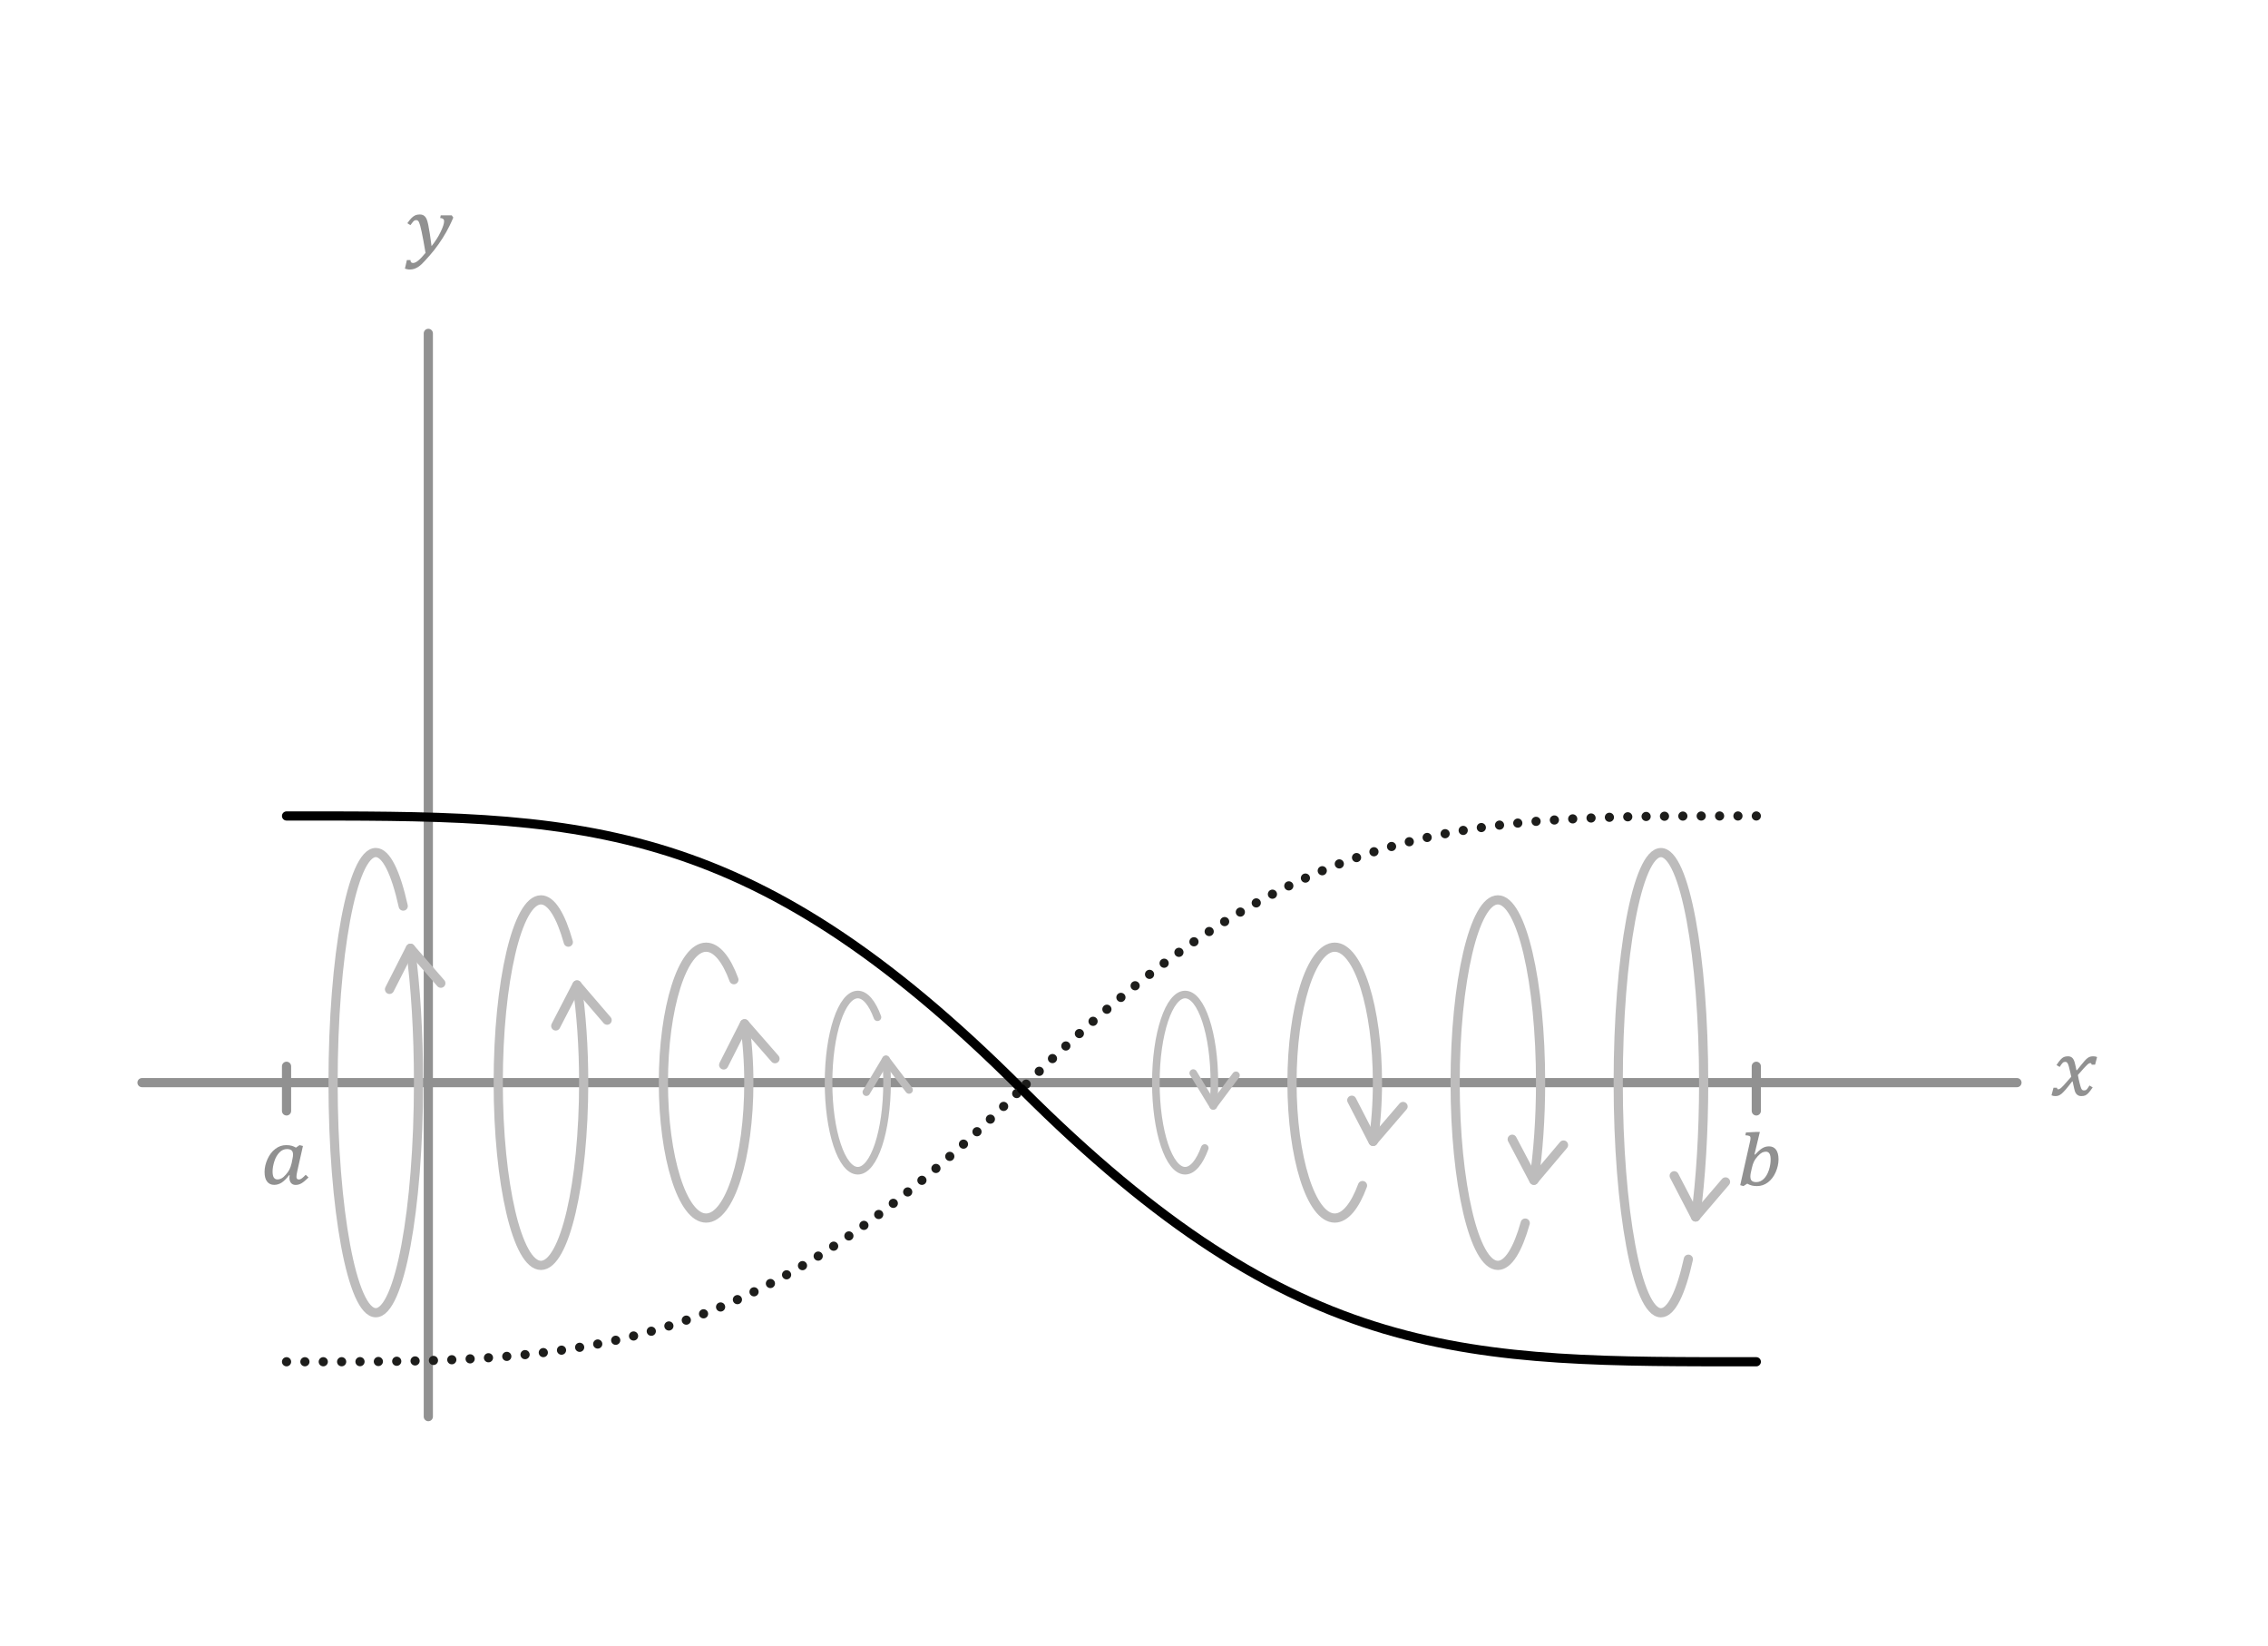 <?xml version="1.0" encoding="UTF-8"?><svg id="Camada_1" xmlns="http://www.w3.org/2000/svg" viewBox="0 0 370.5 268.84"><defs><style>.cls-1,.cls-2{stroke:#bdbcbc;}.cls-1,.cls-2,.cls-3,.cls-4,.cls-5{fill:none;stroke-linecap:round;stroke-linejoin:round;}.cls-1,.cls-3,.cls-4,.cls-5{stroke-width:1.5px;}.cls-6{fill:#919191;}.cls-7{fill:#bdbcbc;}.cls-2{stroke-width:1.24px;}.cls-3{stroke:#1d1d1b;stroke-dasharray:0 3;}.cls-4{stroke:#919191;}.cls-5{stroke:#000;}</style></defs><path class="cls-6" d="M47.24,191.92c-.42,.56-.83,.96-1.21,1.22-.38,.25-.8,.38-1.24,.38-.5,0-.88-.18-1.16-.54s-.41-.88-.41-1.57,.16-1.38,.47-2.08c.32-.71,.74-1.27,1.28-1.68,.54-.42,1.13-.62,1.79-.62,.37,0,.68,.04,.94,.12,.26,.08,.47,.18,.64,.29l.59-.41,.56,.14-.91,4.04c-.06,.26-.1,.47-.12,.61-.02,.14-.03,.27-.03,.39,0,.29,.13,.43,.4,.43,.17,0,.33-.07,.5-.2s.37-.32,.61-.57l.46,.44c-.43,.42-.8,.74-1.11,.93s-.65,.29-.99,.29c-.32,0-.57-.1-.75-.31-.18-.21-.27-.49-.27-.84,0-.15,.01-.29,.04-.41l-.09-.03Zm.53-2.6c.07-.29,.1-.53,.1-.74,0-.32-.08-.56-.25-.7-.17-.14-.41-.21-.74-.21-.46,0-.87,.18-1.23,.55-.36,.37-.64,.85-.83,1.45-.19,.6-.29,1.15-.29,1.67,0,.45,.07,.78,.2,.98s.33,.31,.59,.31c.24,0,.46-.06,.68-.18,.22-.12,.45-.32,.7-.61s.45-.56,.58-.82,.26-.62,.37-1.08l.12-.62Z"/><path class="cls-6" d="M286.61,188.55l.09,.03c.43-.47,.81-.81,1.16-1.03,.35-.22,.72-.32,1.13-.32,.49,0,.87,.18,1.14,.54s.41,.89,.41,1.58-.16,1.41-.47,2.11c-.31,.7-.74,1.26-1.27,1.66-.53,.4-1.13,.6-1.79,.6-.29,0-.57-.03-.82-.09s-.51-.16-.76-.31c-.1,.06-.21,.12-.31,.2l-.31,.2-.53-.15,1.56-6.93c.05-.2,.08-.35,.1-.47,.02-.11,.02-.22,.02-.31,0-.15-.06-.26-.17-.32-.11-.06-.33-.1-.67-.12l.1-.46,1.75-.09h.52l-.88,3.67Zm-.58,2.88c-.06,.28-.09,.52-.09,.73,0,.33,.08,.57,.24,.7,.16,.14,.4,.21,.72,.21,.46,0,.87-.18,1.23-.53,.36-.35,.63-.83,.83-1.42,.19-.59,.29-1.17,.29-1.72,0-.44-.06-.77-.19-.98-.13-.21-.32-.32-.59-.32-.21,0-.42,.05-.62,.15-.2,.1-.43,.29-.7,.58-.26,.29-.47,.57-.61,.85-.14,.28-.27,.67-.38,1.17l-.12,.58Z"/><line class="cls-4" x1="69.97" y1="54.45" x2="69.97" y2="231.37"/><path class="cls-6" d="M69.52,41.34l-.35-2.01c-.21-1.14-.39-1.97-.53-2.49-.12-.41-.23-.67-.35-.78-.07-.07-.16-.11-.28-.11-.11,0-.2,.02-.28,.05-.08,.04-.16,.11-.26,.22-.09,.11-.23,.29-.42,.55l-.51-.31c.26-.38,.5-.67,.7-.87,.21-.2,.41-.34,.61-.43,.2-.08,.44-.13,.71-.13,.21,0,.38,.03,.52,.09s.25,.15,.36,.26,.2,.27,.28,.47c.08,.19,.16,.48,.24,.86,.08,.38,.17,.89,.27,1.54,.1,.65,.19,1.3,.27,1.95,.62-.78,1.12-1.56,1.49-2.34,.37-.77,.56-1.35,.56-1.73,0-.33-.21-.5-.64-.52l.09-.44h1.8l.25,.37c-.23,.54-.44,1-.63,1.38-.32,.65-.7,1.32-1.13,2-.43,.68-.88,1.31-1.34,1.9s-.98,1.17-1.54,1.78c-.4,.44-.73,.75-1,.93-.27,.18-.52,.31-.74,.38-.23,.07-.47,.11-.74,.11-.11,0-.24-.01-.38-.04-.15-.03-.28-.06-.4-.1l.32-1.41h.59v.04c0,.29,.14,.44,.42,.44,.25,0,.53-.13,.85-.4,.32-.26,.71-.67,1.16-1.22Z"/><path class="cls-6" d="M338.36,175.86l-.19-.84c-.07-.31-.13-.58-.2-.82-.07-.24-.13-.41-.19-.51-.06-.1-.12-.17-.19-.21-.07-.04-.15-.05-.24-.05-.15,0-.28,.05-.4,.17-.12,.11-.28,.33-.48,.66l-.52-.31c.26-.4,.48-.69,.66-.89s.36-.34,.54-.42c.18-.08,.4-.12,.68-.12s.5,.08,.68,.24c.18,.16,.32,.43,.42,.81,.1,.38,.19,.79,.27,1.22h.09l.62-.77c.25-.32,.47-.58,.65-.78,.18-.2,.34-.35,.48-.45,.14-.1,.28-.17,.42-.21,.14-.04,.3-.06,.5-.06,.23,0,.44,.04,.62,.12l-.33,1.25h-.57c-.01-.18-.08-.26-.2-.26-.07,0-.14,.02-.21,.05-.08,.03-.18,.11-.31,.23-.13,.12-.31,.3-.54,.55-.23,.25-.55,.62-.98,1.12,.08,.45,.17,.89,.28,1.31,.11,.42,.19,.7,.25,.84,.06,.14,.12,.24,.2,.29,.07,.05,.17,.08,.29,.07,.1,0,.19-.02,.27-.05,.08-.04,.17-.11,.26-.23,.09-.11,.21-.29,.35-.52l.52,.31c-.27,.4-.5,.7-.68,.9s-.36,.33-.53,.41c-.17,.07-.39,.11-.65,.11-.18,0-.33-.03-.46-.09-.13-.06-.25-.15-.35-.27-.1-.12-.18-.26-.23-.42-.05-.16-.13-.44-.21-.84-.09-.4-.14-.66-.17-.78h-.07c-.46,.6-.81,1.05-1.07,1.34s-.47,.51-.63,.65c-.17,.14-.33,.24-.49,.31-.16,.07-.35,.1-.56,.1-.23,0-.44-.04-.63-.13l.33-1.24h.57c.01,.18,.08,.26,.19,.26,.1,0,.21-.04,.32-.11,.11-.07,.31-.25,.59-.55s.69-.76,1.23-1.39Z"/><line class="cls-4" x1="329.49" y1="176.82" x2="23.2" y2="176.82"/><line class="cls-4" x1="46.81" y1="174.15" x2="46.81" y2="181.44"/><line class="cls-4" x1="286.91" y1="174.15" x2="286.91" y2="181.44"/><path class="cls-5" d="M46.81,133.27c47.22,0,74.83-.65,120.05,44.57"/><path class="cls-3" d="M286.91,133.27c-47.22,0-74.83-.65-120.05,44.57"/><path class="cls-3" d="M46.81,222.41c47.22,0,74.83,.65,120.05-44.57"/><path class="cls-5" d="M286.91,222.41c-47.22,0-74.83,.65-120.05-44.57"/><g><path class="cls-1" d="M67.06,154.88c.83,6.17,1.31,13.75,1.31,21.94,0,20.75-3.13,37.58-6.98,37.58s-6.98-16.82-6.98-37.58,3.13-37.58,6.98-37.58c1.7,0,3.27,3.29,4.48,8.75"/><path class="cls-7" d="M62.89,161.68c.03,.24,.17,.46,.4,.58,.37,.19,.82,.04,1.01-.33l2.91-5.72,4.24,4.87c.27,.31,.75,.34,1.06,.07,.31-.27,.34-.75,.07-1.06l-4.97-5.71c-.16-.19-.41-.28-.66-.25s-.46,.18-.58,.4l-3.41,6.71c-.07,.14-.09,.29-.08,.43Z"/></g><g><path class="cls-1" d="M94.27,160.87c.68,4.61,1.08,10.08,1.08,15.95,0,16.49-3.13,29.85-6.98,29.85s-6.98-13.36-6.98-29.85,3.13-29.85,6.98-29.85c1.7,0,3.26,2.6,4.47,6.91"/><path class="cls-7" d="M90.04,167.65c.03,.24,.17,.46,.4,.58,.37,.19,.82,.05,1.01-.32l2.95-5.7,4.21,4.9c.27,.31,.74,.35,1.06,.08,.31-.27,.35-.75,.08-1.06l-4.93-5.74c-.16-.19-.41-.29-.66-.26-.25,.03-.46,.18-.58,.4l-3.46,6.68c-.07,.14-.1,.29-.08,.43Z"/></g><g><path class="cls-1" d="M121.64,167.21c.44,2.91,.69,6.16,.69,9.61,0,12.22-3.13,22.12-6.98,22.12s-6.98-9.9-6.98-22.12,3.13-22.12,6.98-22.12c1.73,0,3.32,2,4.54,5.31"/><path class="cls-7" d="M117.47,174.02c.03,.24,.17,.46,.41,.58,.37,.19,.82,.04,1.01-.33l2.9-5.72,4.25,4.86c.27,.31,.75,.34,1.06,.07,.31-.28,.34-.75,.07-1.06l-4.98-5.7c-.16-.19-.41-.28-.66-.25-.25,.03-.46,.18-.58,.4l-3.4,6.71c-.07,.14-.09,.29-.08,.43Z"/></g><g><path class="cls-2" d="M144.74,173.02c.11,1.21,.17,2.48,.17,3.8,0,7.95-2.14,14.39-4.78,14.39s-4.78-6.44-4.78-14.39,2.14-14.39,4.78-14.39c1.23,0,2.36,1.4,3.21,3.71"/><path class="cls-7" d="M140.91,178.41c.01,.2,.12,.39,.3,.5,.29,.18,.68,.08,.85-.22l2.72-4.56,3.23,4.26c.21,.27,.6,.33,.87,.12,.27-.21,.32-.6,.12-.87l-3.79-4.99c-.13-.16-.32-.26-.53-.24-.21,.01-.39,.12-.5,.3l-3.19,5.35c-.07,.11-.09,.23-.09,.35Z"/></g><g><path class="cls-1" d="M277,198.77c.83-6.17,1.31-13.75,1.31-21.94,0-20.75-3.13-37.58-6.98-37.58s-6.98,16.82-6.98,37.58,3.13,37.58,6.98,37.58c1.7,0,3.27-3.29,4.48-8.75"/><path class="cls-7" d="M282.63,193.13c.03-.24-.06-.49-.26-.66-.31-.27-.79-.23-1.06,.08l-4.17,4.87-2.98-5.73c-.19-.37-.64-.51-1.01-.32-.37,.19-.51,.65-.32,1.01l3.49,6.72c.12,.22,.33,.37,.58,.4,.25,.03,.49-.07,.66-.26l4.89-5.72c.1-.12,.16-.26,.18-.4Z"/></g><g><path class="cls-1" d="M250.59,192.77c.68-4.61,1.08-10.08,1.08-15.95,0-16.49-3.13-29.85-6.98-29.85s-6.98,13.36-6.98,29.85,3.13,29.85,6.98,29.85c1.7,0,3.26-2.6,4.47-6.91"/><path class="cls-7" d="M256.16,187.1c.03-.24-.06-.49-.26-.66-.32-.27-.79-.23-1.06,.09l-4.14,4.9-3.01-5.71c-.19-.37-.65-.51-1.01-.31-.37,.2-.5,.65-.31,1.01l3.53,6.69c.12,.22,.34,.37,.58,.4,.25,.03,.49-.07,.65-.26l4.86-5.75c.1-.12,.16-.26,.17-.4Z"/></g><g><path class="cls-1" d="M224.33,186.43c.44-2.91,.69-6.16,.69-9.61,0-12.22-3.13-22.12-6.98-22.12s-6.98,9.9-6.98,22.12,3.13,22.12,6.98,22.12c1.73,0,3.32-2,4.54-5.31"/><path class="cls-7" d="M229.95,180.81c.03-.24-.06-.49-.26-.66-.31-.27-.79-.23-1.06,.08l-4.18,4.86-2.96-5.74c-.19-.37-.64-.51-1.01-.32-.37,.19-.51,.65-.32,1.01l3.47,6.72c.11,.22,.33,.37,.58,.4,.25,.03,.49-.07,.66-.26l4.91-5.71c.1-.12,.16-.26,.18-.4Z"/></g><g><path class="cls-2" d="M198.21,180.62c.11-1.21,.17-2.48,.17-3.8,0-7.95-2.14-14.39-4.78-14.39s-4.78,6.44-4.78,14.39,2.14,14.39,4.78,14.39c1.23,0,2.36-1.4,3.21-3.71"/><path class="cls-7" d="M202.53,175.66c.01-.2-.08-.4-.25-.53-.27-.2-.66-.15-.87,.13l-3.18,4.25-2.77-4.57c-.18-.29-.56-.39-.85-.21-.29,.18-.38,.56-.21,.85l3.25,5.35c.11,.18,.3,.29,.5,.3,.21,0,.4-.08,.53-.25l3.73-4.99c.08-.1,.12-.22,.12-.34Z"/></g></svg>